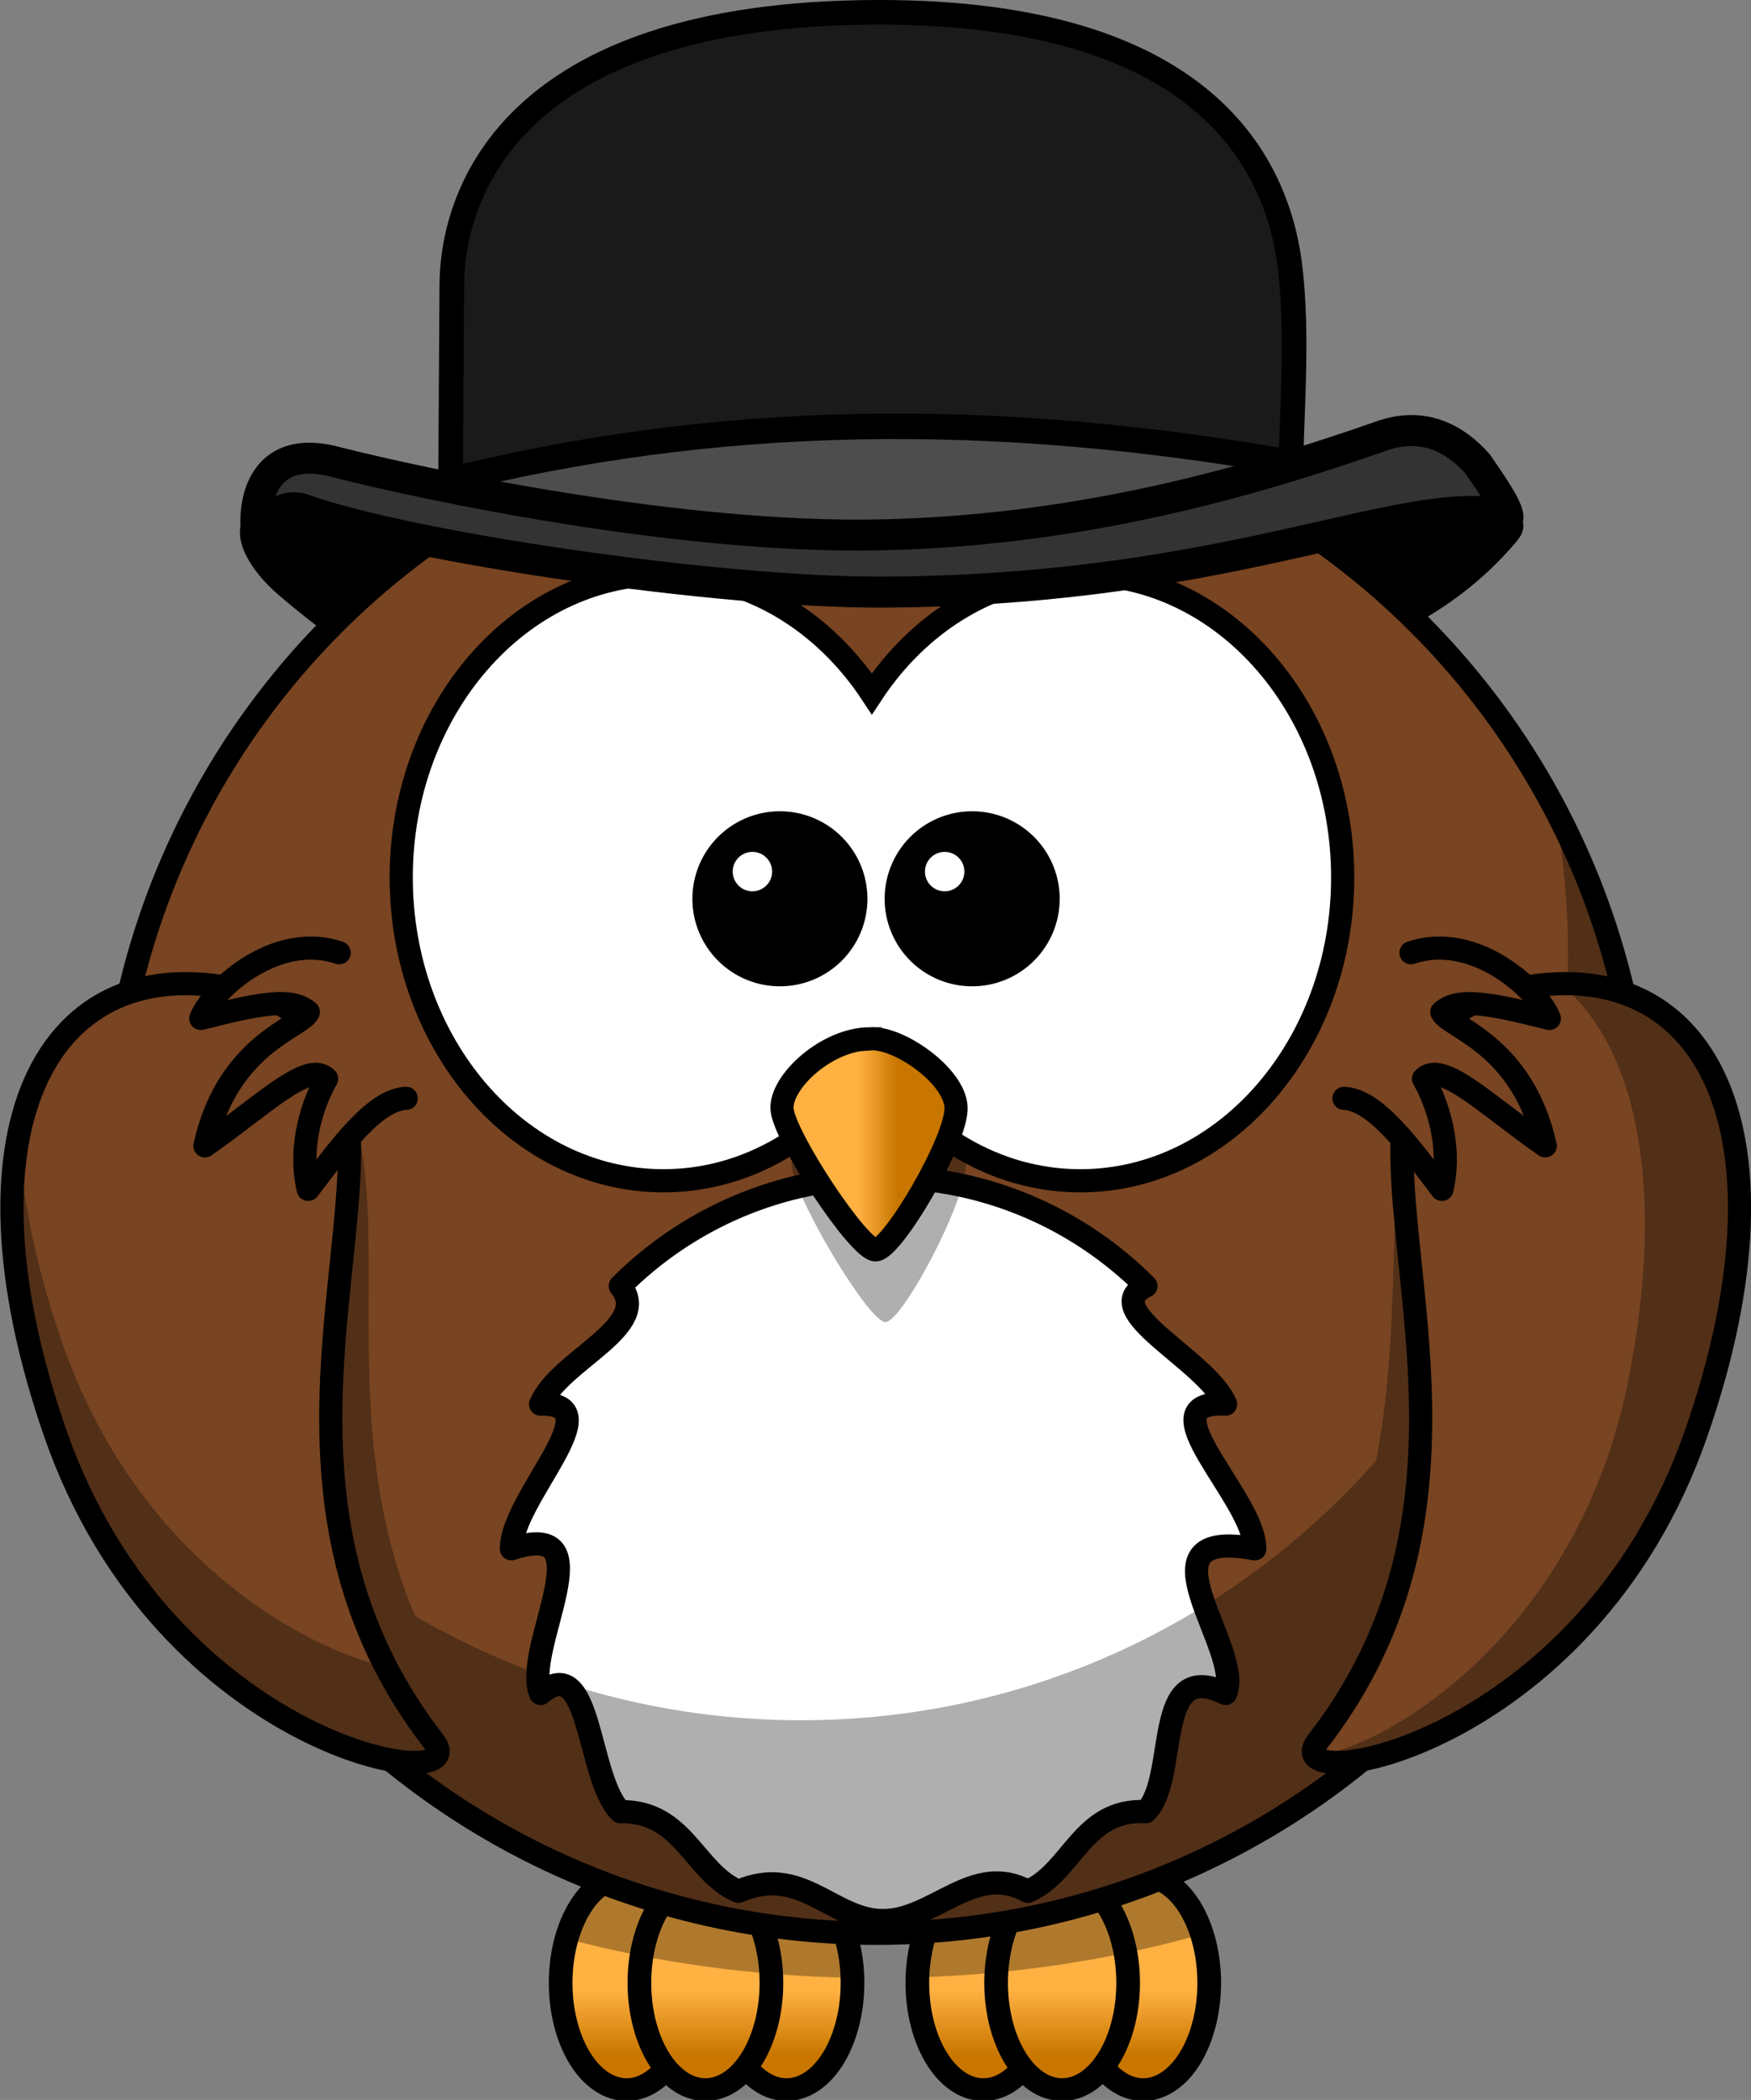<?xml version="1.0" encoding="UTF-8" standalone="no"?>
<!-- Created with Inkscape (http://www.inkscape.org/) -->
<svg
    xmlns:inkscape="http://www.inkscape.org/namespaces/inkscape"
    xmlns:rdf="http://www.w3.org/1999/02/22-rdf-syntax-ns#"
    xmlns="http://www.w3.org/2000/svg"
    xmlns:sodipodi="http://sodipodi.sourceforge.net/DTD/sodipodi-0.dtd"
    xmlns:cc="http://creativecommons.org/ns#"
    xmlns:xlink="http://www.w3.org/1999/xlink"
    xmlns:dc="http://purl.org/dc/elements/1.1/"
    xmlns:svg="http://www.w3.org/2000/svg"
    xmlns:ns1="http://sozi.baierouge.fr"
    id="svg20685"
    sodipodi:docname="alojzy_melonik.svg"
    viewBox="0 0 416.9 499.94"
    version="1.1"
    inkscape:version="0.48.2 r9819"
  >
  <rect x="0" y="0" width="416.9" height="499.94" fill="#808080" stroke="none"/>
  <defs
      id="defs20687"
    >
    <linearGradient
        id="linearGradient4098-3"
      >
      <stop
          id="stop4100-0-7"
          style="stop-color:rgb(255, 177, 66)"
          offset="0"
      />
      <stop
          id="stop4104-9"
          style="stop-color:rgb(200, 118, 0)"
          offset="1"
      />
    </linearGradient
    >
    <linearGradient
        id="linearGradient3393"
        y2="362.28"
        xlink:href="#linearGradient4098-3"
        gradientUnits="userSpaceOnUse"
        x2="219.61"
        y1="354.02"
        x1="219.61"
        inkscape:collect="always"
    />
    <linearGradient
        id="linearGradient3395"
        y2="362.28"
        xlink:href="#linearGradient4098-3"
        gradientUnits="userSpaceOnUse"
        x2="238.98"
        y1="354.02"
        x1="238.98"
        inkscape:collect="always"
    />
    <linearGradient
        id="linearGradient3397"
        y2="362.28"
        xlink:href="#linearGradient4098-3"
        gradientUnits="userSpaceOnUse"
        x2="229.44"
        y1="354.02"
        x1="229.44"
        inkscape:collect="always"
    />
    <linearGradient
        id="linearGradient3399"
        y2="362.28"
        xlink:href="#linearGradient4098-3"
        gradientUnits="userSpaceOnUse"
        x2="176.39"
        y1="354.02"
        x1="176.39"
        inkscape:collect="always"
    />
    <linearGradient
        id="linearGradient3401"
        y2="362.28"
        xlink:href="#linearGradient4098-3"
        gradientUnits="userSpaceOnUse"
        x2="195.75"
        y1="354.02"
        x1="195.75"
        inkscape:collect="always"
    />
    <linearGradient
        id="linearGradient3403"
        y2="362.28"
        xlink:href="#linearGradient4098-3"
        gradientUnits="userSpaceOnUse"
        x2="186.21"
        y1="354.02"
        x1="186.21"
        inkscape:collect="always"
    />
    <linearGradient
        id="linearGradient3405"
        y2="537.41"
        xlink:href="#linearGradient4098-3"
        gradientUnits="userSpaceOnUse"
        x2="359.47"
        gradientTransform="matrix(.641 0 0 .778 125.37 117.53)"
        y1="537.41"
        x1="346.24"
        inkscape:collect="always"
    />
  </defs
  >
  <sodipodi:namedview
      id="base"
      fit-margin-left="0"
      inkscape:zoom="0.7"
      borderopacity="1.0"
      inkscape:current-layer="layer1"
      inkscape:cx="449.34216"
      inkscape:cy="556.46229"
      inkscape:snap-page="false"
      inkscape:window-maximized="1"
      inkscape:snap-bbox="false"
      showgrid="false"
      fit-margin-right="0"
      inkscape:document-units="px"
      bordercolor="#666666"
      inkscape:window-x="0"
      inkscape:window-y="0"
      fit-margin-bottom="0"
      inkscape:window-width="2560"
      inkscape:pageopacity="0.0"
      inkscape:pageshadow="2"
      pagecolor="#ffffff"
      inkscape:window-height="1387"
      fit-margin-top="0"
  />
  <g
      id="layer1"
      inkscape:label="Layer 1"
      inkscape:groupmode="layer"
      transform="translate(-444.99 -342.47)"
    >
    <g
        id="g20231"
        transform="matrix(1.103 0 0 1.103 -657.93 765.63)"
      >
      <path
          id="path3652-5"
          style="stroke:#000000;stroke-width:5.547;fill:#000000"
          d="m1188.7-261.57c36.95-0.192 62.255 0.244 92.6-7.074 20.028-4.83 41.298-2.226 41.298-2.226-0.093 0.106 5.397-1.086 2.595 2.27-7.021 8.407-21.291 21.226-46.484 26.187-61.129 6.369-121.54 6.457-181.5 2.678-14.642-0.712-25.168-8.97-35.295-17.57-8.943-7.595-12.596-19.001 5.35-13.734 17.622 5.172 84.486 9.661 121.44 9.469z"
          inkscape:export-ydpi="29.668859"
          sodipodi:nodetypes="cscsccszz"
          inkscape:export-filename="/home/bocian/Pulpit/rose.png"
          inkscape:connector-curvature="0"
          inkscape:export-xdpi="29.668859"
      />
      <g
          id="layer1-7"
          inkscape:export-ydpi="29.668859"
          inkscape:export-filename="/home/bocian/Pulpit/rose.png"
          transform="translate(837.82 -666.2)"
          inkscape:export-xdpi="29.668859"
        >
        <path
            id="path3226-3"
            d="m214 353.13a8 13.5 0 1 1 -16 0 8 13.5 0 1 1 16 0z"
            style="stroke-linejoin:round;stroke:#000000;stroke-linecap:round;stroke-width:2.869;fill:url(#linearGradient3393)"
            inkscape:connector-curvature="0"
            transform="matrix(1.781 0 0 1.706 -35.009 108.1)"
        />
        <path
            id="path3228-3"
            d="m214 353.13a8 13.5 0 1 1 -16 0 8 13.5 0 1 1 16 0z"
            style="stroke-linejoin:round;stroke:#000000;stroke-linecap:round;stroke-width:2.869;fill:url(#linearGradient3395)"
            inkscape:connector-curvature="0"
            transform="matrix(1.781 0 0 1.706 -69.509 108.1)"
        />
        <path
            id="path3230-8"
            d="m214 353.13a8 13.5 0 1 1 -16 0 8 13.5 0 1 1 16 0z"
            style="stroke-linejoin:round;stroke:#000000;stroke-linecap:round;stroke-width:2.869;fill:url(#linearGradient3397)"
            inkscape:connector-curvature="0"
            transform="matrix(1.781 0 0 1.706 -52.509 108.1)"
        />
        <path
            id="path3224-9"
            d="m214 353.13a8 13.5 0 1 1 -16 0 8 13.5 0 1 1 16 0z"
            style="stroke-linejoin:round;stroke:#000000;stroke-linecap:round;stroke-width:2.869;fill:url(#linearGradient3399)"
            inkscape:connector-curvature="0"
            transform="matrix(1.781 0 0 1.706 41.991 108.1)"
        />
        <path
            id="path3220-5"
            d="m214 353.13a8 13.5 0 1 1 -16 0 8 13.5 0 1 1 16 0z"
            style="stroke-linejoin:round;stroke:#000000;stroke-linecap:round;stroke-width:2.869;fill:url(#linearGradient3401)"
            inkscape:connector-curvature="0"
            transform="matrix(1.781 0 0 1.706 7.491 108.1)"
        />
        <path
            id="path3222-5"
            d="m214 353.13a8 13.5 0 1 1 -16 0 8 13.5 0 1 1 16 0z"
            style="stroke-linejoin:round;stroke:#000000;stroke-linecap:round;stroke-width:2.869;fill:url(#linearGradient3403)"
            inkscape:connector-curvature="0"
            transform="matrix(1.781 0 0 1.706 24.491 108.1)"
        />
        <path
            id="path3250-3"
            d="m135.25 321.12c-5.806 0-10.78 5.63-13 13.688 18.971 5.074 39.814 8.034 61.719 8.438-0.298-12.285-6.543-22.125-14.219-22.125-3.301 0-6.333 1.827-8.75 4.875-2.417-3.047-5.449-4.875-8.75-4.875-3.186 0-6.126 1.705-8.5 4.562-2.374-2.858-5.314-4.562-8.5-4.562zm77 0c-7.656 0-13.891 9.79-14.219 22.031 21.881-0.704 42.616-3.984 61.438-9.344-2.347-7.516-7.157-12.687-12.719-12.688-3.301 0-6.333 1.827-8.75 4.875-2.417-3.047-5.449-4.875-8.75-4.875-3.186 0-6.126 1.705-8.5 4.562-2.374-2.858-5.314-4.562-8.5-4.562z"
            style="fill:#000000;fill-opacity:.314"
            inkscape:connector-curvature="0"
            transform="translate(162.18 366.2)"
        />
        <path
            id="path2385-8"
            style="stroke:#000000;stroke-linecap:round;stroke-width:5;fill:#784421"
            inkscape:connector-curvature="0"
            d="m516.84 534.27a165.56 165.56 0 1 1 -331.13 0 165.56 165.56 0 1 1 331.13 0z"
        />
        <path
            id="path3167-6"
            d="m418.63 583.05c-23.382-4.344-1.983 19.086-5.568 27.558-14.174-6.969-8.773 16.103-15.182 22.512-12.145-0.649-14.04 11.597-22.512 15.182-10.237-5.679-17.785 5.568-27.558 5.568-9.773 0-15.557-10.807-27.558-5.568-8.472-3.585-10.368-15.391-22.512-15.182-6.409-6.409-5.42-30.805-15.182-22.512-3.585-8.472 12.961-33.667-5.568-27.558 0-9.773 19.63-27.91 5.568-27.558 3.585-8.472 21.567-14.779 15.182-22.512 12.819-12.819 30.524-20.751 50.071-20.751s37.252 7.932 50.071 20.751c-9.473 4.645 11.597 14.04 15.182 22.512-15.826-0.793 5.568 17.785 5.568 27.558z"
            style="stroke-linejoin:round;stroke:#000000;stroke-linecap:round;stroke-width:4.412;fill:#ffffff"
            inkscape:connector-curvature="0"
            transform="matrix(1.133 0 0 1.133 -41.339 -43.746)"
        />
        <path
            id="path3211-0"
            d="m335.38 90.5c1.981 10.232 3.031 20.785 3.031 31.594 0 3.73-0.132 7.425-0.375 11.094-3.673-0.183-7.578 0.019-11.75 0.625-35.215 7.499-20.173 51.664-29.344 97.875-30.342 34.329-74.709 55.969-124.09 55.969-30.373 0-58.832-8.207-83.312-22.5-23.688-55.45 8.067-115.67-33.665-126.07-46.11-8.32-63.97 34.46-34.156 98.57 16.461 35.39 43.723 52.78 63.781 59.53 28.363 22.8 64.392 36.438 103.59 36.438 45.95 0 87.557-18.739 117.56-49 17.454-8.717 36.862-24.595 50.344-51.156 25.212-49.671 20.385-87.078-5.469-97.438-3.16-16.13-8.65-31.44-16.14-45.53z"
            style="fill-rule:evenodd;fill:#000000;fill-opacity:.314"
            inkscape:connector-curvature="0"
            transform="translate(162.18 366.2)"
        />
        <path
            id="path3169-3"
            style="fill-rule:evenodd;stroke:#000000;stroke-width:5;fill:#784421"
            inkscape:connector-curvature="0"
            d="m217.92 497.25c48.111 17.3-14.163 94.143 37.819 161.19 9.608 12.393-57.868 2.091-81.723-66.585-23.198-66.786-1.132-107.54 43.904-94.607z"
        />
        <path
            id="path3800-3"
            style="fill-rule:evenodd;stroke:#000000;stroke-width:5;fill:#784421"
            inkscape:connector-curvature="0"
            d="m484.36 497.25c-48.111 17.3 14.163 94.143-37.819 161.19-9.608 12.393 57.868 2.091 81.723-66.585 23.198-66.786 1.132-107.54-43.904-94.607z"
        />
        <path
            id="path2413-6"
            style="stroke-linejoin:round;fill-rule:evenodd;stroke:#000000;stroke-linecap:round;stroke-width:5;fill:#784421"
            inkscape:connector-curvature="0"
            d="m466.68 488.2c13.389-4.609 27.221 7.584 29.865 14.18-13.512-3.452-19.72-4.426-23.218-1.381 1.507 3.371 17.408 6.742 22.337 28.871-12.429-8.617-22.304-18.576-26.272-14.483 2.882 5.034 6.199 14.497 3.964 23.881-7.141-9.424-14.439-19.378-21.142-19.648"
        />
        <path
            id="path2387-1"
            style="stroke:#000000;stroke-linecap:round;stroke-width:5;fill:#ffffff"
            inkscape:connector-curvature="0"
            d="m305.32 406.47c-31.234 0-56.603 29.331-56.603 65.472 0 36.14 25.369 65.472 56.603 65.472 18.356 0 34.644-10.141 44.985-25.829 10.34 15.7 26.664 25.829 45.027 25.829 31.234 0 56.603-29.331 56.603-65.472 0-36.14-25.369-65.472-56.603-65.472-18.361 0-34.687 10.133-45.027 25.829-10.341-15.685-26.631-25.829-44.985-25.829z"
        />
        <path
            id="path3407-8"
            style="fill-rule:evenodd;fill:#000000;fill-opacity:.314"
            inkscape:connector-curvature="0"
            d="m352.02 517.37c-9.288 0-19.384 10.327-18.98 16.85 0.404 6.522 16.557 33.699 20.191 33.699 3.634 0 17.768-26.633 17.365-34.243-0.404-7.61-12.519-16.85-18.576-16.306z"
        />
        <path
            id="path2391-7"
            style="fill-rule:evenodd;stroke:#000000;stroke-width:5;fill:url(#linearGradient3405)"
            inkscape:connector-curvature="0"
            d="m349.9 506.77c-9.288 0-19.384 9.306-18.98 15.184 0.404 5.878 16.557 30.368 20.191 30.368 3.634 0 17.768-24 17.365-30.857-0.404-6.857-12.519-15.184-18.576-14.694z"
        />
        <path
            id="path2411-0"
            d="m340.57 487.37a10.387 10.387 0 1 1 -20.774 0 10.387 10.387 0 1 1 20.774 0z"
            style="stroke:#000000;stroke-linecap:round;stroke-width:3.169;fill:#000000"
            inkscape:connector-curvature="0"
            transform="matrix(1.578 0 0 1.578 -190.57 -292.52)"
        />
        <path
            id="path3193-5"
            style="stroke-linejoin:round;fill-rule:evenodd;stroke:#000000;stroke-linecap:round;stroke-width:5;fill:#784421"
            inkscape:connector-curvature="0"
            d="m235.32 488.2c-13.389-4.609-27.221 7.584-29.865 14.18 13.512-3.452 19.72-4.426 23.218-1.381-1.507 3.371-17.408 6.742-22.337 28.871 12.429-8.617 22.304-18.576 26.272-14.483-2.882 5.034-6.199 14.497-3.964 23.881 7.141-9.424 14.439-19.378 21.142-19.648"
        />
        <path
            id="path3301-1"
            d="m340.57 487.37a10.387 10.387 0 1 1 -20.774 0 10.387 10.387 0 1 1 20.774 0z"
            style="stroke:#000000;stroke-linecap:round;stroke-width:3.169;fill:#000000"
            inkscape:connector-curvature="0"
            transform="matrix(1.578 0 0 1.578 -149.07 -292.52)"
        />
        <path
            id="path3341-1"
            d="m209.5 105.43a5.25 5.25 0 1 1 -10.5 0 5.25 5.25 0 1 1 10.5 0z"
            style="fill:#ffffff"
            inkscape:connector-curvature="0"
            transform="matrix(.81 0 0 .81 159.08 385.28)"
        />
        <path
            id="path3343-0"
            d="m209.5 105.43a5.25 5.25 0 1 1 -10.5 0 5.25 5.25 0 1 1 10.5 0z"
            style="fill:#ffffff"
            inkscape:connector-curvature="0"
            transform="matrix(.81 0 0 .81 200.58 385.28)"
        />
        <path
            id="path3200-3"
            d="m337.94 128.66c-0.413-0.001-0.832 0.021-1.25 0.031 16.212 13.065 23.073 43.297 14.781 85.344-11.023 55.895-53.577 80.008-67.719 81.281 4.592 6.526 60.971-8.126 82.344-69.656 20.299-58.438 5.921-96.95-28.156-97z"
            style="fill-rule:evenodd;fill:#000000;fill-opacity:.314"
            inkscape:connector-curvature="0"
            transform="translate(162.18 366.2)"
        />
        <path
            id="path3205-0"
            d="m4.062 160.84c-3.452 16.506-1.298 38.673 7.781 64.812 23.855 68.676 91.327 78.987 81.719 66.594-4.108-5.3-7.52-10.67-10.312-16.06-18.952-4.54-54.048-24.38-69.906-70.03-5.88-16.93-8.854-32.18-9.281-45.32zm71.281 6.344c-0.883 8.536-1.856 17.612-2.281 27.125 0.993-9.791 2.079-18.941 2.281-27.125z"
            style="fill-rule:evenodd;fill:#000000;fill-opacity:.314"
            inkscape:connector-curvature="0"
            transform="translate(162.18 366.2)"
        />
      </g
      >
      <g
          id="g3767"
          inkscape:export-ydpi="29.668859"
          inkscape:export-filename="/home/bocian/Pulpit/rose.png"
          transform="translate(1573.3 -322.58)"
          inkscape:export-xdpi="29.668859"
        >
        <path
            id="path2948-0"
            sodipodi:nodetypes="cszscc"
            style="stroke:#000000;stroke-width:5.313;fill:#1a1a1a"
            inkscape:connector-curvature="0"
            d="m-294.64 51.062c-0.712-17.528 1.793-34.804-0.131-53.346-2.121-20.433-15.535-57.463-92.865-56.09-77.329 1.373-88.092 40.877-88.208 58.744l-0.346 53.353c62.892-10.209 122.28-8.855 181.55-2.661z"
        />
        <path
            id="path2995-4"
            inkscape:connector-curvature="0"
            sodipodi:nodetypes="cccccc"
            style="stroke:#000000;stroke-width:5.5;fill:#4d4d4d"
            d="m-478.43 55.376-0.248-12.202c60.085-15.209 120.04-15.855 186.13-4.01l-3.132 11.599c-63.29 17.75-124.35 15.638-182.75 4.613v0z"
        />
        <path
            id="path3042-2-5"
            inkscape:connector-curvature="0"
            sodipodi:nodetypes="cscscssczzcc"
            style="stroke:#000000;stroke-linecap:round;stroke-width:6.685;fill:#333333"
            d="m-383.09 54.381c43.459-0.963 79.91-11.529 108.01-21.371 9.308-3.26 16.145 0.966 20.649 6.038 7.015 10.064 8.097 12.871 4.744 12.431-1.123-0.147-2.788-1.023-4.661-2.139-22.762-0.662-59.707 17.195-128.89 17.395-35.317 0.102-101.67-9.668-124.54-17.818-4.572-1.63-8.395 2.186-9.731 5.781-1.078 0.025-3.005-21.043 16.298-16.116 19.303 4.927 74.658 16.762 118.12 15.799l0 0h-0z"
        />
      </g
      >
    </g
    >
  </g
  >
</svg
>
